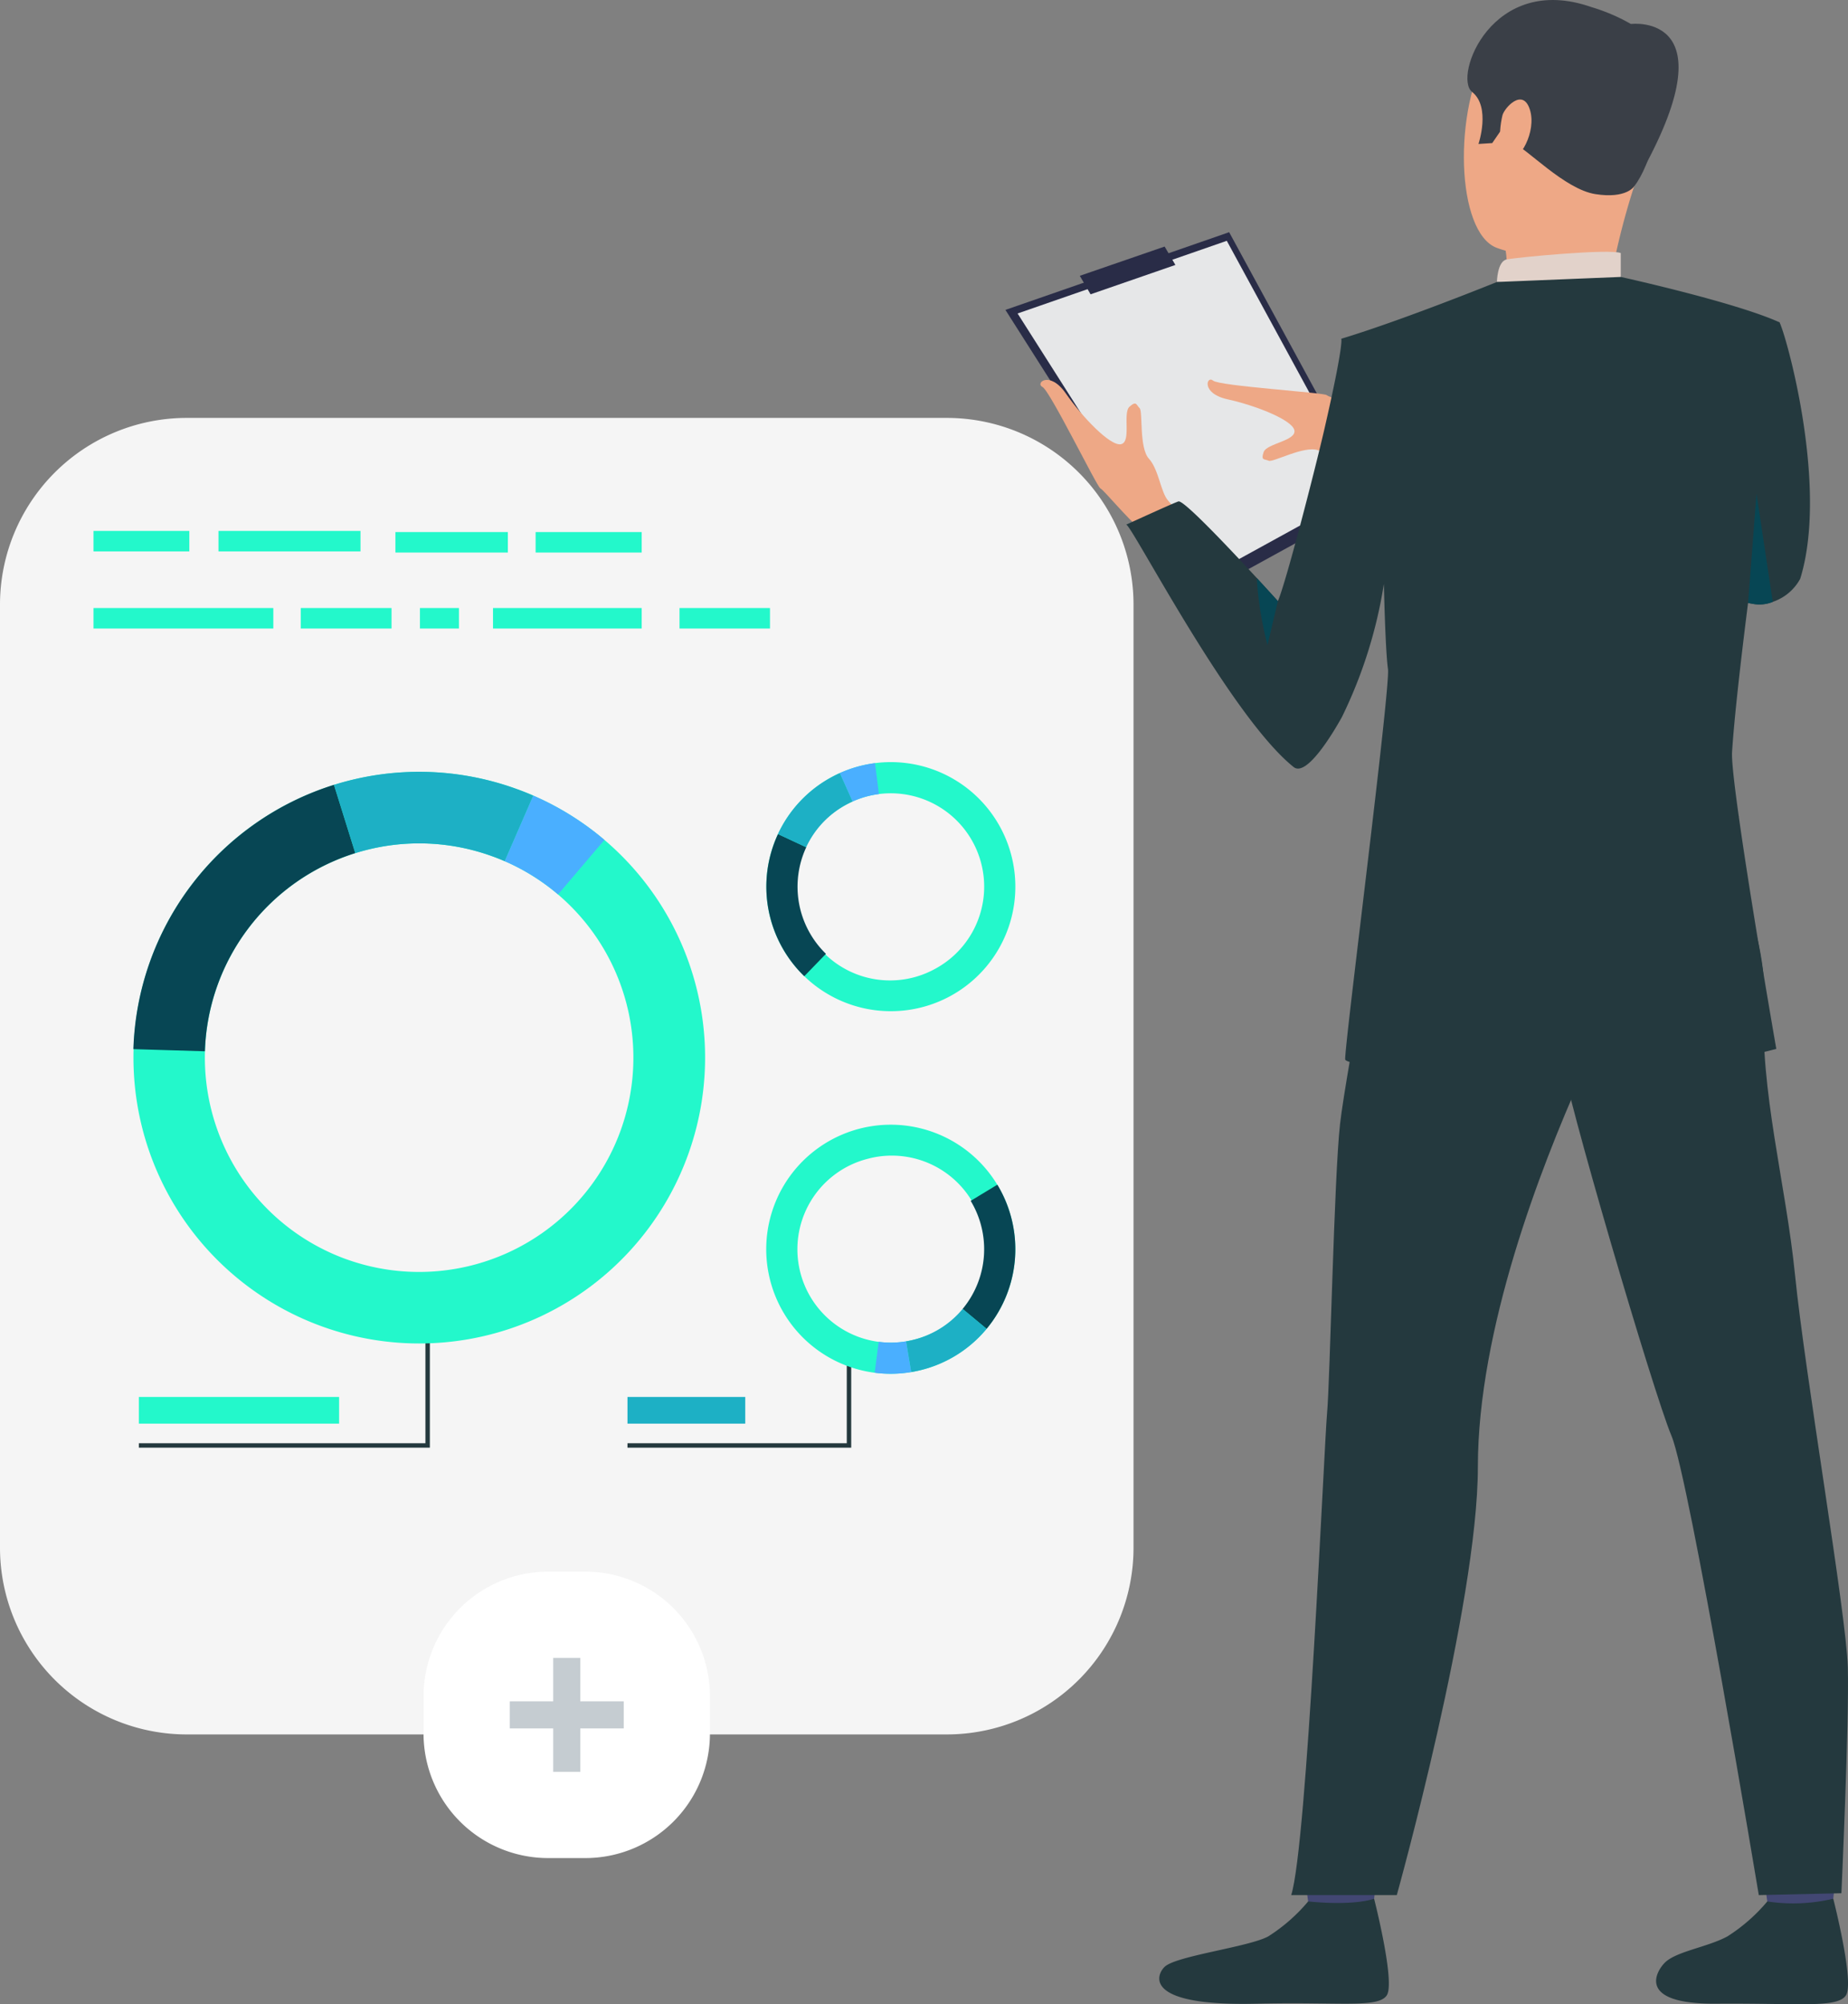 <?xml version="1.0" encoding="UTF-8"?> <svg xmlns="http://www.w3.org/2000/svg" width="144.197" height="156.386" viewBox="0 0 144.197 156.386"><rect x="0" y="0" width="144.197" height="156.386" fill="#808080" stroke="none"/><g id="Group_1925" data-name="Group 1925" transform="translate(-261.969 -540.422)"><g id="Group_1872" data-name="Group 1872" transform="translate(261.969 573.031)" style="mix-blend-mode: hard-light;isolation: isolate"><path id="Rectangle_518" data-name="Rectangle 518" d="M14.571,0H73.877a14.57,14.57,0,0,1,14.57,14.57V88.154a14.57,14.57,0,0,1-14.57,14.57H14.571A14.571,14.571,0,0,1,0,88.153V14.571A14.571,14.571,0,0,1,14.571,0Z" fill="#f5f5f5"></path></g><g id="Group_1873" data-name="Group 1873" transform="translate(310.93 646.438)"><path id="Path_2863" data-name="Path 2863" d="M362.194,726.582H344.736v-.347h17.112v-6.6h.346Z" transform="translate(-344.736 -719.639)" fill="#24393e"></path></g><g id="Group_1874" data-name="Group 1874" transform="translate(272.803 642.238)"><path id="Path_2864" data-name="Path 2864" d="M302.991,723.682H280.284v-.347h22.361v-10.8h.347Z" transform="translate(-280.284 -712.539)" fill="#24393e"></path></g><g id="Group_1875" data-name="Group 1875" transform="translate(272.803 649.423)"><rect id="Rectangle_519" data-name="Rectangle 519" width="15.625" height="2.082" transform="translate(0 0)" fill="#23f8cb"></rect></g><g id="Group_1876" data-name="Group 1876" transform="translate(310.93 649.423)"><rect id="Rectangle_520" data-name="Rectangle 520" width="9.19" height="2.082" transform="translate(0 0)" fill="#1db0c5"></rect></g><g id="Group_1877" data-name="Group 1877" transform="translate(269.264 581.849)"><rect id="Rectangle_521" data-name="Rectangle 521" width="7.478" height="1.598" transform="translate(0)" fill="#23f8cb"></rect></g><g id="Group_1878" data-name="Group 1878" transform="translate(300.437 587.866)"><rect id="Rectangle_522" data-name="Rectangle 522" width="11.603" height="1.599" fill="#23f8cb"></rect></g><g id="Group_1879" data-name="Group 1879" transform="translate(285.436 587.866)"><rect id="Rectangle_523" data-name="Rectangle 523" width="7.083" height="1.599" fill="#23f8cb"></rect></g><g id="Group_1880" data-name="Group 1880" transform="translate(269.264 587.866)"><rect id="Rectangle_524" data-name="Rectangle 524" width="14.032" height="1.599" transform="translate(0)" fill="#23f8cb"></rect></g><g id="Group_1881" data-name="Group 1881" transform="translate(279.018 581.849)"><rect id="Rectangle_525" data-name="Rectangle 525" width="11.08" height="1.598" fill="#23f8cb"></rect></g><g id="Group_1882" data-name="Group 1882" transform="translate(294.736 587.866)"><rect id="Rectangle_526" data-name="Rectangle 526" width="3.043" height="1.599" transform="translate(0)" fill="#23f8cb"></rect></g><g id="Group_1883" data-name="Group 1883" transform="translate(303.762 581.938)"><rect id="Rectangle_527" data-name="Rectangle 527" width="8.278" height="1.598" transform="translate(0 0)" fill="#23f8cb"></rect></g><g id="Group_1884" data-name="Group 1884" transform="translate(314.991 587.866)"><rect id="Rectangle_528" data-name="Rectangle 528" width="7.059" height="1.599" transform="translate(0)" fill="#23f8cb"></rect></g><g id="Group_1885" data-name="Group 1885" transform="translate(292.822 581.938)"><rect id="Rectangle_529" data-name="Rectangle 529" width="8.774" height="1.598" transform="translate(0 0)" fill="#23f8cb"></rect></g><g id="Group_1886" data-name="Group 1886" transform="translate(295.017 663.054)"><path id="Rectangle_530" data-name="Rectangle 530" d="M9.724,0h2.9a9.724,9.724,0,0,1,9.724,9.724v2.9a9.725,9.725,0,0,1-9.725,9.725h-2.9A9.725,9.725,0,0,1,0,12.625v-2.9A9.724,9.724,0,0,1,9.724,0Z" transform="translate(0)" fill="#fff"></path><rect id="Rectangle_531" data-name="Rectangle 531" width="2.115" height="8.893" transform="translate(10.117 6.728)" fill="#c5ccd1"></rect><rect id="Rectangle_532" data-name="Rectangle 532" width="2.114" height="8.893" transform="translate(15.621 10.118) rotate(90)" fill="#c5ccd1"></rect></g><g id="Group_1891" data-name="Group 1891" transform="translate(272.367 600.642)"><g id="Group_1887" data-name="Group 1887" transform="translate(0 0)"><path id="Path_2865" data-name="Path 2865" d="M322.859,672.042a22.286,22.286,0,0,0-12.1-27.963c-.454-.2-.919-.38-1.391-.549a22.3,22.3,0,1,0,13.491,28.512Zm-26.633,8.234a16.722,16.722,0,1,1,11.263-31.491q.532.19,1.042.412a16.722,16.722,0,0,1-12.3,31.079Z" transform="translate(-279.547 -642.221)" fill="#23f8cb"></path></g><g id="Group_1888" data-name="Group 1888" transform="translate(0.01 1.018)"><path id="Path_2866" data-name="Path 2866" d="M296.88,649.272l-1.664-5.329a22.339,22.339,0,0,0-15.652,20.624l5.581.167a16.749,16.749,0,0,1,11.736-15.463Z" transform="translate(-279.564 -643.943)" fill="#074654"></path></g><g id="Group_1889" data-name="Group 1889" transform="translate(15.662 0)"><path id="Path_2867" data-name="Path 2867" d="M319.345,649.2l2.228-5.119c-.454-.2-.919-.38-1.391-.549a22.2,22.2,0,0,0-14.159-.29l1.664,5.329a16.65,16.65,0,0,1,10.615.218Q318.834,648.976,319.345,649.2Z" transform="translate(-306.024 -642.221)" fill="#1db0c5"></path></g><g id="Group_1890" data-name="Group 1890" transform="translate(28.984 1.858)"><path id="Path_2868" data-name="Path 2868" d="M336.323,648.82a22.212,22.212,0,0,0-5.552-3.458l-2.228,5.119a16.632,16.632,0,0,1,4.163,2.592Z" transform="translate(-328.543 -645.362)" fill="#4aafff"></path></g></g><g id="Group_1896" data-name="Group 1896" transform="translate(321.76 599.89)"><g id="Group_1892" data-name="Group 1892" transform="translate(0)"><path id="Path_2869" data-name="Path 2869" d="M381.343,646.109a9.708,9.708,0,0,0-12.555-4.307c-.2.088-.392.184-.585.287a9.716,9.716,0,1,0,13.14,4.02ZM376.181,657.1a7.285,7.285,0,1,1-6.838-12.865q.217-.115.438-.215a7.285,7.285,0,0,1,6.4,13.08Z" transform="translate(-363.044 -640.951)" fill="#23f8cb"></path></g><g id="Group_1893" data-name="Group 1893" transform="translate(0 5.613)"><path id="Path_2870" data-name="Path 2870" d="M366.159,651.468l-2.2-1.028a9.731,9.731,0,0,0,2.051,11.092l1.691-1.748a7.3,7.3,0,0,1-1.537-8.316Z" transform="translate(-363.044 -650.44)" fill="#074654"></path></g><g id="Group_1894" data-name="Group 1894" transform="translate(0.911 0.852)"><path id="Path_2871" data-name="Path 2871" d="M370.411,644.61l-.994-2.219c-.2.088-.392.184-.585.287a9.673,9.673,0,0,0-4.247,4.474l2.2,1.028a7.256,7.256,0,0,1,3.184-3.355Q370.19,644.71,370.411,644.61Z" transform="translate(-364.584 -642.391)" fill="#1db0c5"></path></g><g id="Group_1895" data-name="Group 1895" transform="translate(5.743 0.078)"><path id="Path_2872" data-name="Path 2872" d="M375.495,641.083a9.676,9.676,0,0,0-2.742.774l.994,2.219a7.225,7.225,0,0,1,2.056-.58Z" transform="translate(-372.753 -641.083)" fill="#4aafff"></path></g></g><g id="Group_1901" data-name="Group 1901" transform="translate(321.76 628.179)"><g id="Group_1897" data-name="Group 1897" transform="translate(0 0)"><path id="Path_2873" data-name="Path 2873" d="M363.3,700.718a9.707,9.707,0,0,0,11.047,7.358c.212-.036.426-.079.639-.128a9.717,9.717,0,1,0-11.686-7.23Zm7.788-9.319a7.285,7.285,0,1,1,3.34,14.181q-.239.057-.479.1a7.285,7.285,0,0,1-2.861-14.278Z" transform="translate(-363.044 -688.772)" fill="#23f8cb"></path></g><g id="Group_1898" data-name="Group 1898" transform="translate(15.322 4.681)"><path id="Path_2874" data-name="Path 2874" d="M388.945,706.379l1.87,1.555a9.732,9.732,0,0,0,.838-11.248l-2.08,1.261a7.3,7.3,0,0,1-.629,8.433Z" transform="translate(-388.945 -696.685)" fill="#074654"></path></g><g id="Group_1899" data-name="Group 1899" transform="translate(10.91 14.375)"><path id="Path_2875" data-name="Path 2875" d="M381.487,715.6l.4,2.4c.212-.035.426-.079.639-.128a9.677,9.677,0,0,0,5.246-3.247l-1.87-1.555a7.254,7.254,0,0,1-3.933,2.434Q381.727,715.563,381.487,715.6Z" transform="translate(-381.487 -713.072)" fill="#1db0c5"></path></g><g id="Group_1900" data-name="Group 1900" transform="translate(8.459 16.905)"><path id="Path_2876" data-name="Path 2876" d="M377.343,719.8a9.683,9.683,0,0,0,2.849-.051l-.4-2.4a7.24,7.24,0,0,1-2.136.038Z" transform="translate(-377.343 -717.35)" fill="#4aafff"></path></g></g><g id="Group_1924" data-name="Group 1924" transform="translate(340.421 540.422)"><g id="Group_1902" data-name="Group 1902" transform="translate(0 18.118)"><path id="Path_2877" data-name="Path 2877" d="M423.4,591.926l-14.372,7.9L394.59,577.114l17.457-6.063Z" transform="translate(-394.59 -571.051)" fill="#292c47"></path></g><g id="Group_1903" data-name="Group 1903" transform="translate(0.957 18.789)"><path id="Path_2878" data-name="Path 2878" d="M423.145,591.706,409.7,599.095l-13.5-21.24,16.324-5.67Z" transform="translate(-396.208 -572.184)" fill="#e6e7e8"></path></g><g id="Group_1904" data-name="Group 1904" transform="translate(15.776 29.619)"><path id="Path_2879" data-name="Path 2879" d="M438.3,595.212s-2.5-1.2-3.6-1.821-3.923-1.484-4.15-1.688-8.372-.706-8.866-1.132-.975,1,1.137,1.461,5.048,1.593,5.208,2.418-2.168,1.02-2.4,1.7.065.527.4.673,2.769-1.2,3.842-.82,2.708-.147,3.529.134,4.813,1.624,4.813,1.624Z" transform="translate(-421.258 -590.492)" fill="#eea886"></path></g><g id="Group_1905" data-name="Group 1905" transform="translate(2.729 29.642)"><path id="Path_2880" data-name="Path 2880" d="M410.207,604.934s-2.1-1.892-3.118-2.683-2.926-3.119-3.206-3.254-3.926-7.614-4.519-7.914.561-1.307,1.818.5,3.467,4.137,4.307,3.967.117-2.44.667-2.927.522-.143.789.115-.056,3.078.723,3.939.916,2.61,1.5,3.274,3.4,3.9,3.4,3.9Z" transform="translate(-399.203 -590.532)" fill="#eea886"></path></g><g id="Group_1906" data-name="Group 1906" transform="translate(58.99 144.73)"><path id="Path_2881" data-name="Path 2881" d="M494.311,785.491s.455,3.155.513,3.629,5.055-.279,5.055-.279l.406-3.756S494.937,785.046,494.311,785.491Z" transform="translate(-494.311 -785.084)" fill="#424773"></path></g><g id="Group_1907" data-name="Group 1907" transform="translate(50.772 148.151)"><path id="Path_2882" data-name="Path 2882" d="M489.094,791.082a13.515,13.515,0,0,1-3.116,2.73c-1.532.829-3.939,1.157-4.846,2.015-.654.619-2.381,3.285,3.981,3.231s9.432.377,10.115-.645-.987-7.544-.987-7.544A13.473,13.473,0,0,1,489.094,791.082Z" transform="translate(-480.418 -790.868)" fill="#24393e"></path></g><g id="Group_1908" data-name="Group 1908" transform="translate(23.165 144.73)"><path id="Path_2883" data-name="Path 2883" d="M433.749,785.491s.454,3.155.512,3.629,5.057-.279,5.057-.279l.405-3.756S434.374,785.046,433.749,785.491Z" transform="translate(-433.749 -785.084)" fill="#424773"></path></g><g id="Group_1909" data-name="Group 1909" transform="translate(12.006 148.151)"><path id="Path_2884" data-name="Path 2884" d="M426.5,791.082a13.481,13.481,0,0,1-3.117,2.73c-1.532.829-7.169,1.51-8.077,2.367-.654.619-1.741,3.112,7.213,2.878,6.363-.166,9.432.377,10.114-.645s-.987-7.544-.987-7.544S430.229,791.447,426.5,791.082Z" transform="translate(-414.885 -790.868)" fill="#24393e"></path></g><g id="Group_1910" data-name="Group 1910" transform="translate(43.377 64.061)"><path id="Path_2885" data-name="Path 2885" d="M479.391,648.715s4.7,7.464,4.348,14.211,1.7,14.114,2.409,21.163c.786,7.858,4.006,26.46,4.123,30.664s-.5,17.625-.5,17.625l-6.445.147s-5.414-32.522-6.815-35.84-8.355-26.976-8.59-29.63S479.391,648.715,479.391,648.715Z" transform="translate(-467.918 -648.715)" fill="#24393e"></path></g><g id="Group_1911" data-name="Group 1911" transform="translate(22.293 62.775)"><path id="Path_2886" data-name="Path 2886" d="M440.1,648.838s-3.541,18.494-4.007,22.623-.779,19.985-1.013,22.566-1.558,33.775-2.8,37.61h8.24s6.326-22.677,6.326-33.407,4.887-23.326,8.042-30.4,10.373-7.247,12.314-20.381C467.2,647.445,442.725,644.672,440.1,648.838Z" transform="translate(-432.275 -646.541)" fill="#24393e"></path></g><g id="Group_1912" data-name="Group 1912" transform="translate(35.779 0.727)"><path id="Path_2887" data-name="Path 2887" d="M466.3,542.229s-6.3-2.356-9.213,2.444-2.627,14.41.551,15.592,7.953.564,9.581-2.44,3.1-7.346,3.025-10.247S467.961,543.066,466.3,542.229Z" transform="translate(-455.074 -541.651)" fill="#eea886"></path></g><g id="Group_1913" data-name="Group 1913" transform="translate(38.845 13.576)"><path id="Path_2888" data-name="Path 2888" d="M460.442,569.357a5.433,5.433,0,0,1-.17,2.541c-.434.838,8.17.861,8.17.861a56.732,56.732,0,0,1,2.023-8.417C471.789,560.488,460.442,569.357,460.442,569.357Z" transform="translate(-460.256 -563.372)" fill="#eea886"></path></g><g id="Group_1914" data-name="Group 1914" transform="translate(36.05)"><path id="Path_2889" data-name="Path 2889" d="M468.535,554.969s-.6.98-3.018.6-5.383-3.605-6.393-3.959-1.022-.949-1.022-.949l-.634.925-1.075.069s.981-2.885-.5-4.061,1.535-9.338,9.307-6.621c0,0,5.971,1.646,5.755,5.041S469.871,553.278,468.535,554.969Z" transform="translate(-455.532 -540.422)" fill="#3a3f47"></path></g><g id="Group_1915" data-name="Group 1915" transform="translate(38.35 19.644)"><path id="Path_2890" data-name="Path 2890" d="M459.419,575.987s.028-1.6.754-1.756,8.018-.854,8.909-.5v1.867S467.364,576.651,459.419,575.987Z" transform="translate(-459.419 -573.63)" fill="#e2d2ca"></path></g><g id="Group_1916" data-name="Group 1916" transform="translate(38.591 7.766)"><path id="Path_2891" data-name="Path 2891" d="M460.017,554.788c.137-.569,1.585-2.2,2.14-.454s-.838,4.087-1.616,3.886S459.673,556.232,460.017,554.788Z" transform="translate(-459.827 -553.55)" fill="#eea886"></path></g><g id="Group_1917" data-name="Group 1917" transform="translate(9.383 40.934)"><path id="Path_2892" data-name="Path 2892" d="M410.481,609.621a.017.017,0,0,1,.011,0C410.444,609.642,410.437,609.643,410.481,609.621Z" transform="translate(-410.452 -609.619)" fill="#323657"></path></g><g id="Group_1918" data-name="Group 1918" transform="translate(9.426 21.607)"><path id="Path_2893" data-name="Path 2893" d="M461.249,637.185a66.752,66.752,0,0,1-10.462,1.865c-6.595.727-23.072-.263-23.175-1.042s3.544-29.011,3.336-30.466-.319-6.634-.319-6.634a36.473,36.473,0,0,1-3.272,10.379c-.631,1.142-2.747,4.721-3.767,3.907-4.935-3.942-12.58-18.794-13.064-18.919.406-.177,3.621-1.658,4.073-1.808.4-.131,3.956,3.639,6.114,5.977.962,1.042,1.645,1.8,1.645,1.8.623-1.4,2.892-10.233,3.6-13.29,1.589-6.893,1.346-7.179,1.346-7.179,4.823-1.46,12.146-4.43,12.146-4.43l9.663-.394s8.869,1.952,12.361,3.53c.331.15.333,7.911,1.242,9.947l-2.9,6.109s-1.673,12.1-2.018,17.483C457.64,616.488,461.249,637.185,461.249,637.185Z" transform="translate(-410.525 -576.949)" fill="#24393e"></path></g><g id="Group_1919" data-name="Group 1919" transform="translate(51.26 25.137)"><path id="Path_2894" data-name="Path 2894" d="M492,602.94a3.812,3.812,0,0,1-2.143,1.8,2.767,2.767,0,0,1-1.546.156l-.379-.07h0l-6.621-1.228s-1.449-16.686,9.045-20.685C490.636,583.006,494.319,595.469,492,602.94Z" transform="translate(-481.244 -582.916)" fill="#24393e"></path></g><g id="Group_1920" data-name="Group 1920" transform="translate(57.949 38.523)"><path id="Path_2895" data-name="Path 2895" d="M494.477,613.985h0a2.767,2.767,0,0,1-1.546.156l-.379-.07h0l.654-8.527Z" transform="translate(-492.551 -605.544)" fill="#074654"></path></g><g id="Group_1921" data-name="Group 1921" transform="translate(19.612 45.102)"><path id="Path_2896" data-name="Path 2896" d="M429.39,618.465l-.809,3.427a27.134,27.134,0,0,1-.836-5.226C428.707,617.708,429.39,618.465,429.39,618.465Z" transform="translate(-427.744 -616.666)" fill="#074654"></path></g><g id="Group_1922" data-name="Group 1922" transform="translate(48.807 1.853)"><path id="Path_2897" data-name="Path 2897" d="M477.1,543.572s8.263-1.035.14,12.77Z" transform="translate(-477.097 -543.554)" fill="#3a3f47"></path></g><g id="Group_1923" data-name="Group 1923" transform="translate(5.804 19.237)"><path id="Path_2898" data-name="Path 2898" d="M405.242,576.668l-.84-1.443,6.618-2.283.84,1.435Z" transform="translate(-404.402 -572.941)" fill="#292c47"></path></g></g></g></svg> 